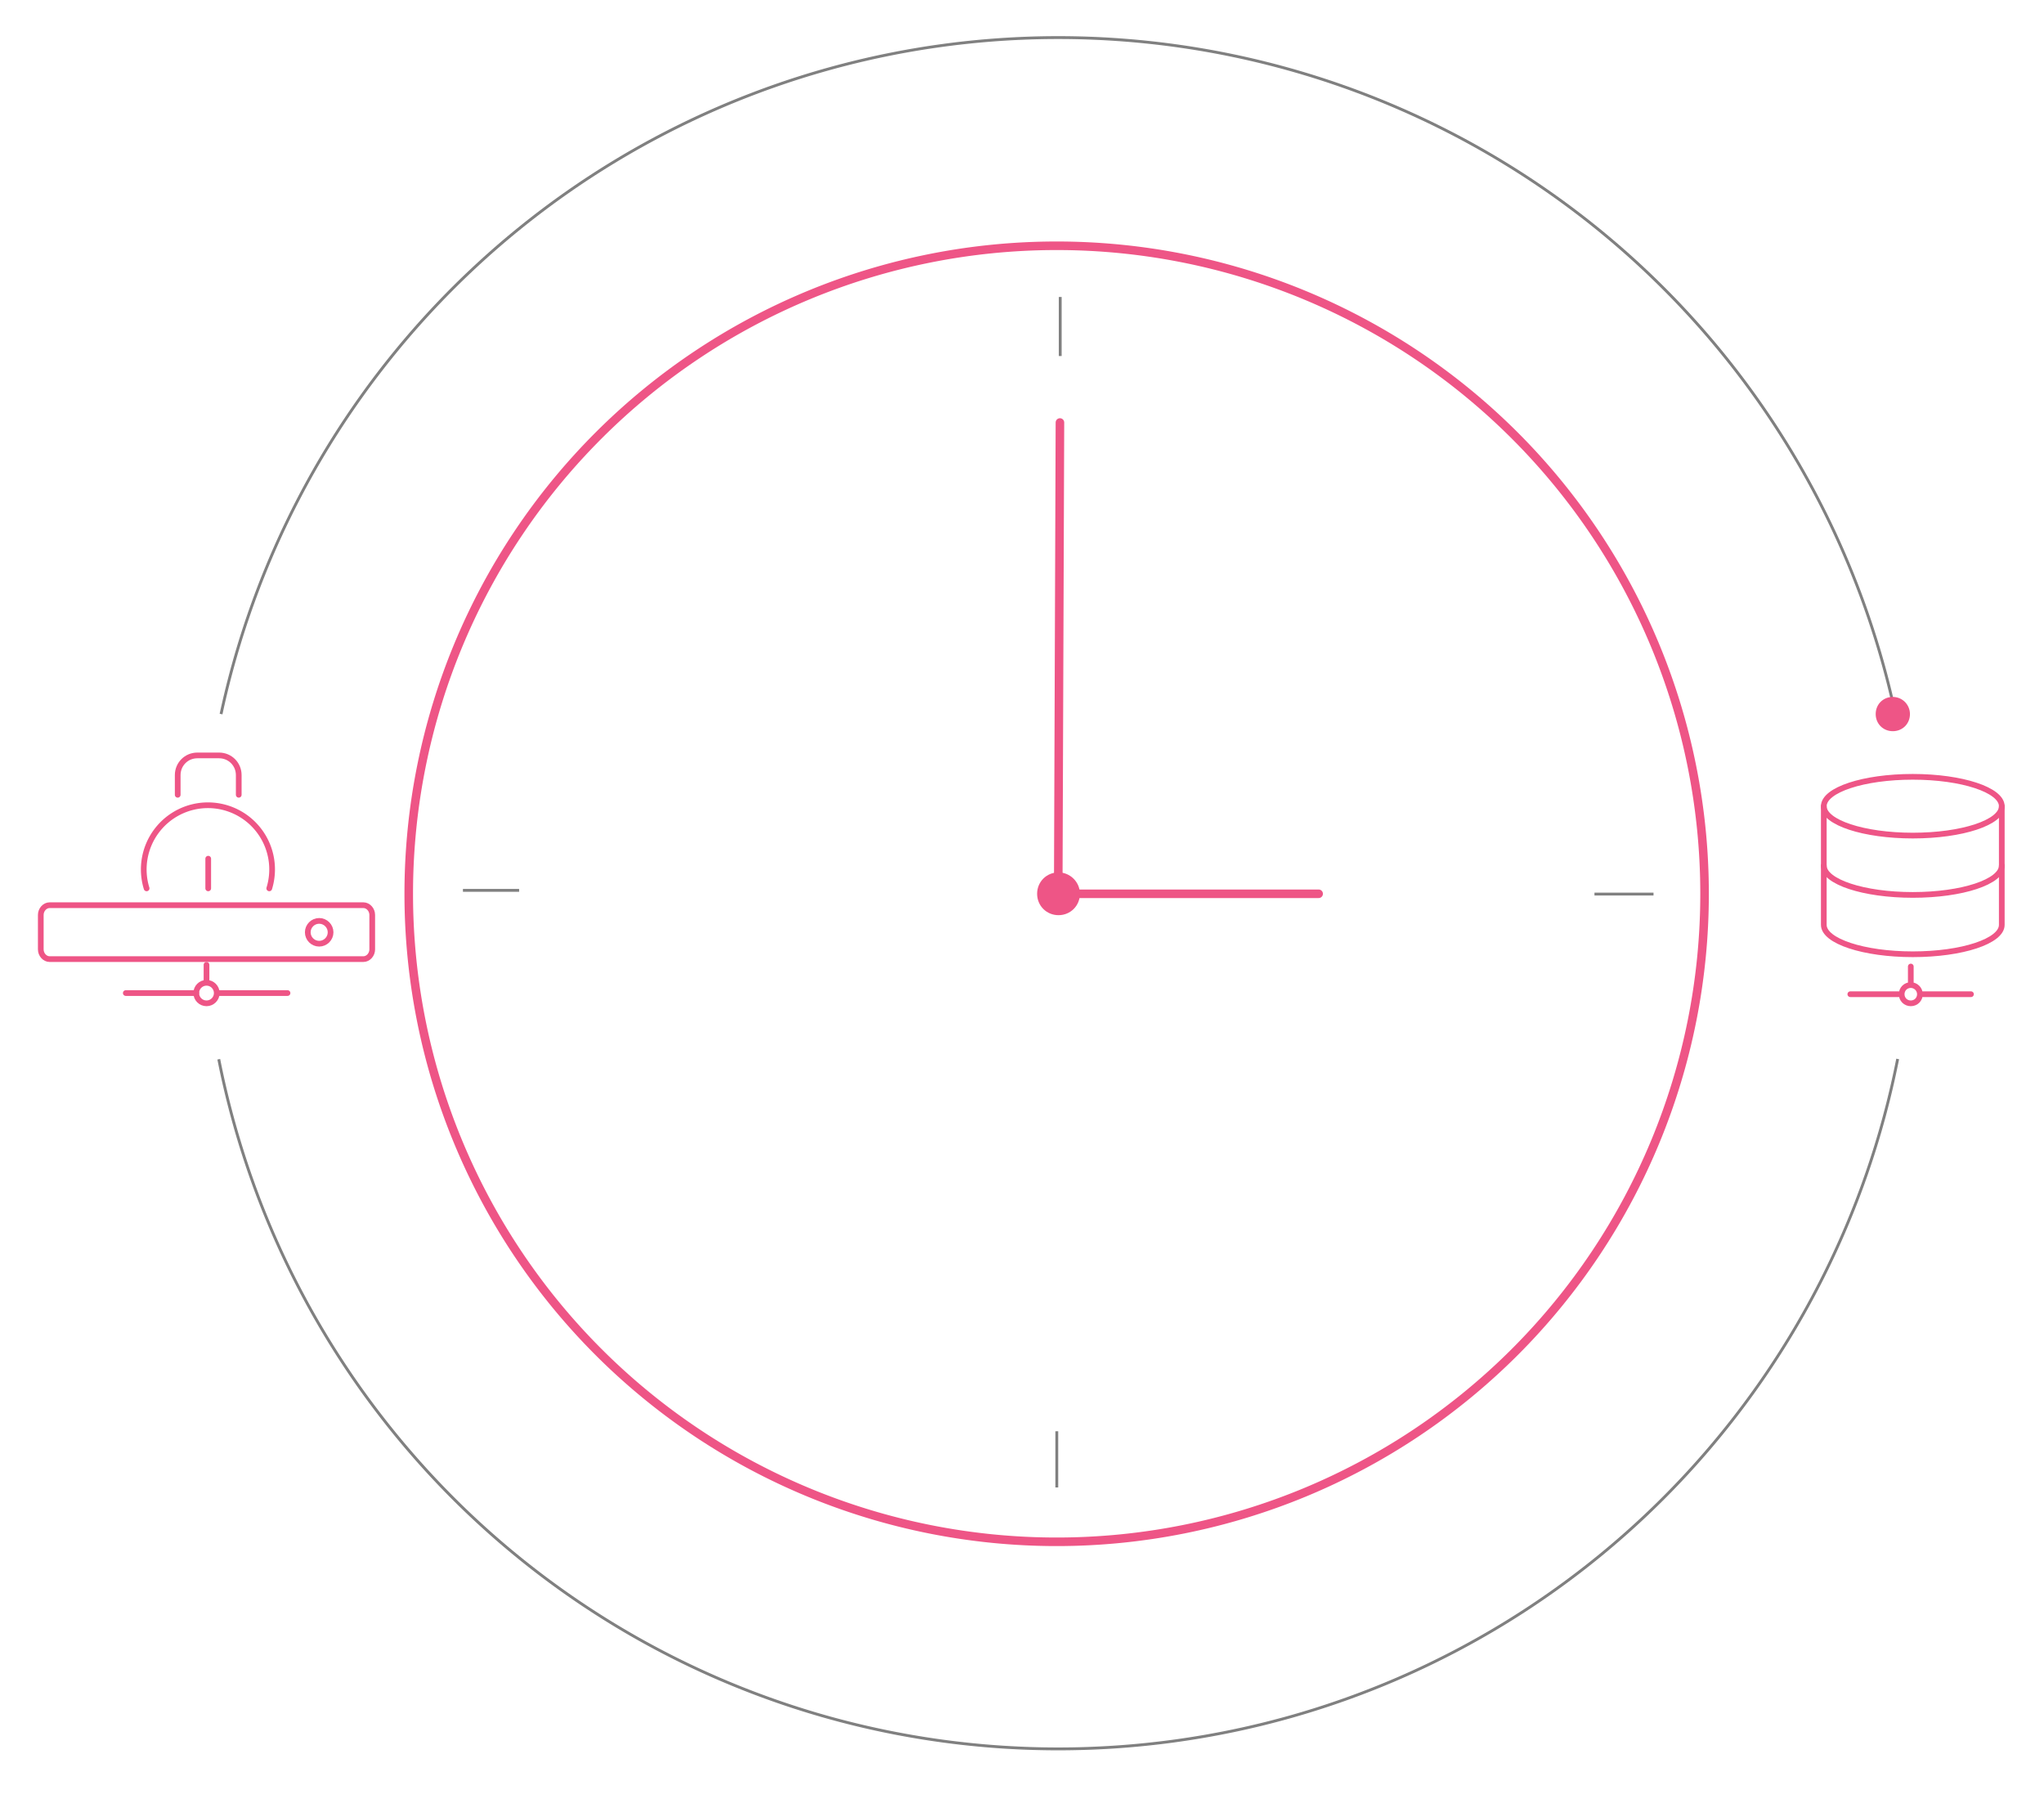 <svg xmlns="http://www.w3.org/2000/svg" id="animaclock" x="0" y="0" viewBox="0 0 716.6 630.5" style="enable-background:new 0 0 716.6 630.5" xml:space="preserve">  <style>.backups0,.backups1{fill:none;stroke:gray;stroke-miterlimit:10}.backups1{stroke:#ee5586;stroke-width:3;stroke-linecap:round;stroke-linejoin:round}.backups2,.backups3,.backups4{fill:#ee5586}.backups3,.backups4{stroke:gray;stroke-miterlimit:10}.backups4{fill:none;stroke:#ee5586;stroke-width:2;stroke-linecap:round;stroke-linejoin:round}</style>  <path class="backups0" d="M665.3 371.2a300 300 0 0 1-588.6.1M77.5 250.3a300.2 300.2 0 0 1 587 0"></path>  <path id="svg-concept" class="backups1" d="M597.6 313.3a227.1 227.1 0 1 1-454.3 0 227.1 227.1 0 0 1 454.3 0z"></path>  <g>    <path id="svg-ico" class="backups2" d="M669.6 250.3c0 3.4-2.6 6-6 6s-6-2.6-6-6 2.6-6 6-6a6 6 0 0 1 6 6z"></path>  </g>  <path class="backups3" d="M371.7 104.1v20.7M370.5 521.4v-19.7M579.7 313.4H559M162.3 312.1H182"></path>  <g>    <path id="svg-concept" class="backups1" d="M462.3 313.3H371"></path>  </g>  <g id="anima">    <path id="svg-concept" class="backups1" d="m371.6 148.1-.6 165.2"></path>  </g>  <path id="svg-concept" class="backups4" d="M51.4 311.4a22.5 22.5 0 1 1 43 0"></path>  <path id="svg-concept" class="backups4" d="M73 301v10.4m-10.7-32.8v-6.9c0-3.8 3-6.9 6.9-6.9h7.6c3.9 0 6.9 3.1 6.9 6.9v6.9"></path>  <circle id="svg-concept" class="backups4" cx="72.4" cy="348.1" r="3.6"></circle>  <path id="svg-concept" class="backups4" d="M72.4 338.2v6.2m-28.3 3.7h24.7m7.3 0h24.7"></path>  <path id="svg-concept" class="backups4" d="M130.5 332.8c0 1.8-1.4 3.4-3.1 3.4h-110c-1.7 0-3.1-1.6-3.1-3.4v-12.1c0-1.8 1.4-3.4 3.1-3.4h110c1.7 0 3.1 1.6 3.1 3.4v12.1h0z"></path>  <path id="svg-concept" class="backups4" d="M115.9 326.8c0 2.2-1.8 4-4 4s-4-1.8-4-4 1.8-4 4-4 4 1.8 4 4z"></path>  <path id="svg-concept" class="backups4" d="M701.8 282.6v41.6c0 5.7-13.9 10.3-31.2 10.3-17.2 0-31.2-4.6-31.2-10.3v-41.6"></path>  <path id="svg-concept" class="backups4" d="M701.8 282.6c0 5.7-13.9 10.3-31.2 10.3-17.2 0-31.2-4.6-31.2-10.3 0-5.7 13.9-10.3 31.2-10.3 17.2 0 31.2 4.6 31.2 10.3z"></path>  <path id="svg-concept" class="backups4" d="M701.8 303.4c0 5.7-13.9 10.3-31.2 10.3-17.2 0-31.2-4.6-31.2-10.3"></path>  <path id="svg-concept" class="backups4" d="M673.1 348.5c0 1.8-1.4 3.2-3.2 3.2s-3.2-1.4-3.2-3.2c0-1.8 1.4-3.2 3.2-3.2 1.7 0 3.2 1.4 3.2 3.2zm-3.2-9.7v6.5m-21.2 3.2h17.9m6.5 0H691"></path>  <path id="svg-ico" class="backups2" d="M378.6 313.3c0 4.2-3.3 7.5-7.5 7.5s-7.5-3.3-7.5-7.5 3.3-7.5 7.5-7.5c4 0 7.5 3.3 7.5 7.5z"></path></svg>